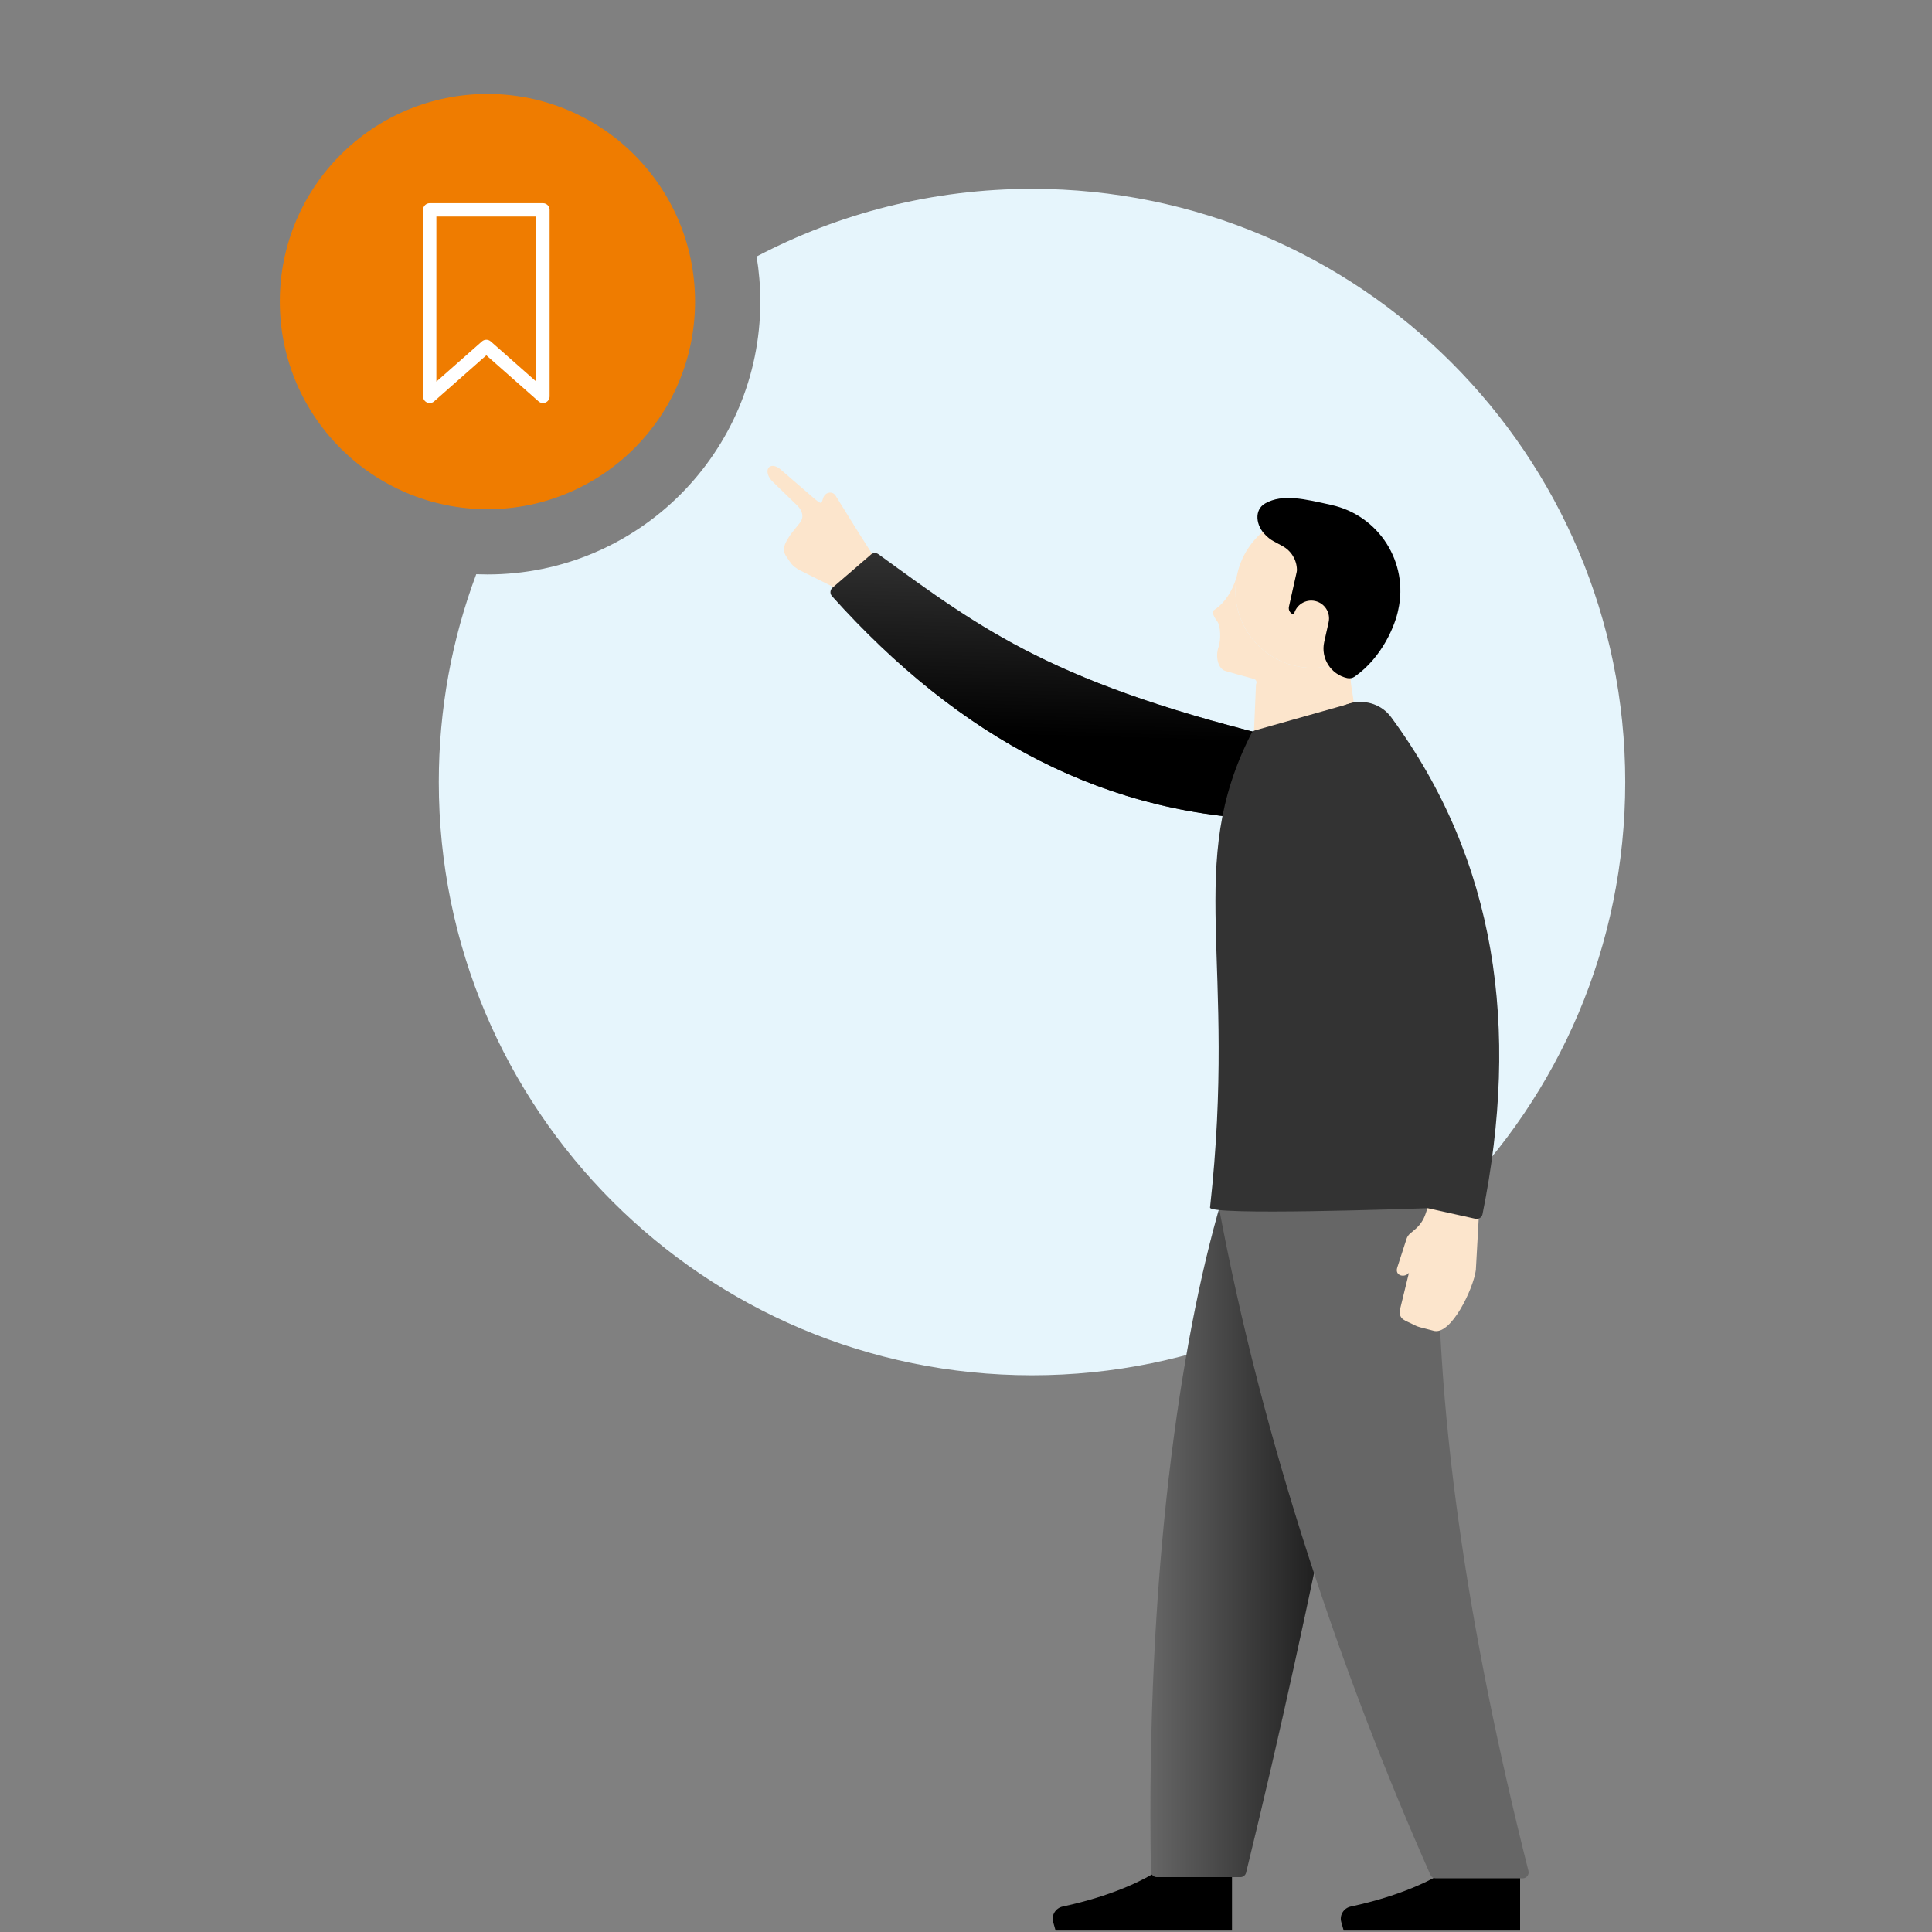 <svg width="300" height="300" viewBox="0 0 300 300" fill="none" xmlns="http://www.w3.org/2000/svg">
<rect x="0" y="0" width="300" height="300" fill="#808080" stroke="none"/>
<path fill-rule="evenodd" clip-rule="evenodd" d="M75.688 89.198C99.09 89.198 118.061 70.227 118.061 46.825C118.061 44.443 117.864 42.106 117.486 39.83C130.266 33.12 144.814 29.323 160.25 29.323C211.123 29.323 252.365 70.565 252.365 121.438C252.365 172.312 211.123 213.553 160.25 213.553C109.376 213.553 68.135 172.312 68.135 121.438C68.135 110.083 70.19 99.207 73.948 89.163C74.525 89.186 75.105 89.198 75.688 89.198Z" fill="#E6F5FC"/>
<path d="M107.929 46.825C107.929 64.631 93.494 79.066 75.689 79.066C57.883 79.066 43.448 64.631 43.448 46.825C43.448 29.02 57.883 14.585 75.689 14.585C93.494 14.585 107.929 29.02 107.929 46.825Z" fill="#EF7C00"/>
<path fill-rule="evenodd" clip-rule="evenodd" d="M65.69 32.586C65.69 32.015 66.153 31.552 66.724 31.552H84.31C84.882 31.552 85.345 32.015 85.345 32.586V61.551C85.345 61.958 85.106 62.327 84.736 62.494C84.365 62.662 83.931 62.596 83.626 62.327L75.517 55.172L67.409 62.327C67.104 62.596 66.669 62.662 66.299 62.494C65.928 62.327 65.69 61.958 65.69 61.551V32.586ZM67.759 33.62V59.259L74.833 53.017C75.224 52.672 75.811 52.672 76.202 53.017L83.276 59.259V33.62H67.759Z" fill="white"/>
<path d="M133.283 82.653L136.992 88.468L134.025 93.449L124.317 88.614C123.972 88.442 123.646 88.235 123.345 87.996C123.053 87.764 122.819 87.471 122.61 87.163L122.2 86.56C121.941 86.178 121.689 85.762 121.717 85.302C121.8 83.955 123.246 82.387 124.209 81.179C124.881 80.336 124.615 79.298 123.841 78.546L120.073 74.884C119.798 74.617 119.534 74.329 119.375 73.98C118.707 72.521 119.847 71.798 121.134 72.83L126.561 77.521C126.798 77.711 127.011 77.87 127.194 77.988C127.74 78.339 127.633 77.56 127.973 77.007C128.327 76.432 129.243 76.23 129.739 76.943L133.283 82.653Z" fill="#FCE5CC"/>
<path d="M136.397 86.054C152.688 97.887 163.768 106.378 200.669 115.12C204.458 116.017 206.561 120.119 204.998 123.686C204.048 125.856 201.934 127.308 199.564 127.295C171.93 127.134 148.904 114.507 129.194 92.566C128.851 92.184 128.888 91.593 129.277 91.257L135.25 86.099C135.574 85.82 136.051 85.803 136.397 86.054Z" fill="#333333"/>
<path d="M136.397 86.054C152.688 97.887 163.768 106.378 200.669 115.12C204.458 116.017 206.561 120.119 204.998 123.686C204.048 125.856 201.934 127.308 199.564 127.295C171.93 127.134 148.904 114.507 129.194 92.566C128.851 92.184 128.888 91.593 129.277 91.257L135.25 86.099C135.574 85.82 136.051 85.803 136.397 86.054Z" fill="url(#paint0_linear_7617_2413)" style="mix-blend-mode:overlay"/>
<path d="M201.202 103.417C194.806 101.989 190.758 95.691 192.086 89.297C191.776 90.639 190.698 93.343 188.512 94.731C188.072 95.01 188.541 95.87 189.049 96.55C189.509 97.165 189.632 99.266 189.215 100.457C188.694 101.945 189.122 103.834 190.27 104.185C191.047 104.422 193.241 105.025 194.707 105.424C195.064 105.521 195.227 105.936 195.031 106.25L194.707 113.885L210.084 110.201C210.635 107.898 208.694 105.415 210.502 101.661C207.87 103.434 204.543 104.163 201.202 103.417Z" fill="#FCE5CC"/>
<path d="M192.124 89.12C190.683 95.575 194.747 101.976 201.201 103.417C207.656 104.859 214.057 100.795 215.498 94.34C216.94 87.885 212.876 81.485 206.421 80.043C199.967 78.602 193.566 82.666 192.124 89.12Z" fill="#FCE5CC"/>
<path d="M206.786 78.421C214.134 80.062 218.761 87.35 217.119 94.698C216.682 96.929 214.725 102.002 210.354 105.071C210.014 105.309 209.587 105.38 209.182 105.29C206.652 104.724 205.058 102.215 205.624 99.685L206.307 96.625C206.64 95.135 205.702 93.658 204.212 93.326C202.723 92.993 201.246 93.931 200.913 95.42C200.367 95.298 200.023 94.757 200.145 94.21L201.347 88.829C201.375 88.701 201.388 88.571 201.385 88.44C201.347 86.915 200.498 85.527 199.158 84.798L197.709 84.01C197.372 83.827 197.061 83.601 196.782 83.338L196.533 83.103C195.026 81.682 194.663 79.179 196.467 78.162C199.173 76.638 202.56 77.478 206.786 78.421Z" fill="black"/>
<path d="M181.708 291.199H189.938L191.058 285.035H182.189L181.708 291.199Z" fill="#FCE5CC"/>
<path d="M226.732 292.151H235.292C234.579 289.898 233.907 287.709 233.273 285.587H223.913C224.809 287.711 225.748 289.899 226.732 292.151Z" fill="#FCE5CC"/>
<path d="M181.708 291.199H189.938L191.058 285.035H182.189L181.708 291.199Z" fill="#FCE5CC"/>
<path d="M226.732 292.151H235.292C234.579 289.898 233.907 287.709 233.273 285.587H223.913C224.809 287.711 225.748 289.899 226.732 292.151Z" fill="#FCE5CC"/>
<path d="M225.649 289.769C225.649 289.769 231.66 291.856 235.804 290.787C235.923 290.756 236.04 290.845 236.04 290.968V299.773H225.649H208.646L208.27 298.446C207.968 297.38 208.662 296.281 209.746 296.051C213.238 295.312 220.476 293.437 225.649 289.769Z" fill="black"/>
<path d="M180.912 289.769C180.912 289.769 186.923 291.856 191.067 290.787C191.186 290.756 191.304 290.845 191.304 290.968V299.773H180.912H163.909L163.533 298.446C163.231 297.38 163.925 296.281 165.009 296.051C168.501 295.312 175.739 293.437 180.912 289.769Z" fill="black"/>
<path fill-rule="evenodd" clip-rule="evenodd" d="M214.801 185.919C215.389 185.919 215.83 186.45 215.705 187.025C211.191 207.887 204.348 246.502 193.492 290.779C193.391 291.191 193.021 291.483 192.597 291.483H179.633C179.131 291.483 178.722 291.076 178.713 290.575C177.919 244.892 183.209 208.38 189.629 186.568C189.744 186.178 190.101 185.919 190.508 185.919H214.801Z" fill="#666666"/>
<path fill-rule="evenodd" clip-rule="evenodd" d="M214.801 185.919C215.389 185.919 215.83 186.45 215.705 187.025C211.191 207.887 204.348 246.502 193.492 290.779C193.391 291.191 193.021 291.483 192.597 291.483H179.633C179.131 291.483 178.722 291.076 178.713 290.575C177.919 244.892 183.209 208.38 189.629 186.568C189.744 186.178 190.101 185.919 190.508 185.919H214.801Z" fill="url(#paint1_linear_7617_2413)" style="mix-blend-mode:overlay"/>
<path fill-rule="evenodd" clip-rule="evenodd" d="M222.51 185.919C223.033 185.919 223.451 186.35 223.433 186.872C222.405 217.588 228.041 253.735 237.335 290.517C237.482 291.1 237.042 291.667 236.441 291.667H222.953C222.589 291.667 222.26 291.454 222.112 291.122C208.37 260.104 196.029 223.92 189.181 187.006C189.076 186.44 189.511 185.919 190.086 185.919L222.51 185.919Z" fill="#666666"/>
<path d="M194.892 113.409L210.275 109.064C210.606 108.97 210.952 109.052 211.173 109.317C220.327 120.282 224.36 170.515 224.532 186.644C224.538 187.14 224.149 187.521 223.654 187.539C218.053 187.741 187.753 188.777 187.893 187.506C192.181 148.838 183.829 134.41 194.323 113.876C194.439 113.65 194.647 113.478 194.892 113.409Z" fill="#333333"/>
<path d="M221.356 188.5L222.78 184.246L229.88 184.409L229.167 197.221C228.802 200.059 225.302 207.484 222.565 206.633L220.475 206.089C220.17 206.01 219.877 205.895 219.6 205.746C218.178 204.979 217.185 204.975 217.382 203.371L218.781 197.637C218.16 198.455 216.529 198.141 216.97 196.815L218.412 192.353C218.517 192.039 218.706 191.759 218.96 191.545L219.727 190.899C220.48 190.264 221.044 189.434 221.356 188.5Z" fill="#FCE5CC"/>
<path d="M220.677 186.651C220.434 166.518 220.624 152.559 205.587 117.745C204.043 114.17 206.077 110.033 209.871 109.155C212.179 108.621 214.606 109.449 216.011 111.357C232.392 133.614 236.022 159.622 230.203 188.536C230.102 189.04 229.605 189.363 229.104 189.252L221.399 187.543C220.981 187.45 220.682 187.078 220.677 186.651Z" fill="#333333"/>
<defs>
<linearGradient id="paint0_linear_7617_2413" x1="145.833" y1="84.985" x2="145.032" y2="113.898" gradientUnits="userSpaceOnUse">
<stop stop-opacity="0"/>
<stop offset="1"/>
</linearGradient>
<linearGradient id="paint1_linear_7617_2413" x1="178.652" y1="242.902" x2="215.727" y2="242.902" gradientUnits="userSpaceOnUse">
<stop stop-opacity="0"/>
<stop offset="1"/>
</linearGradient>
</defs>
</svg>
